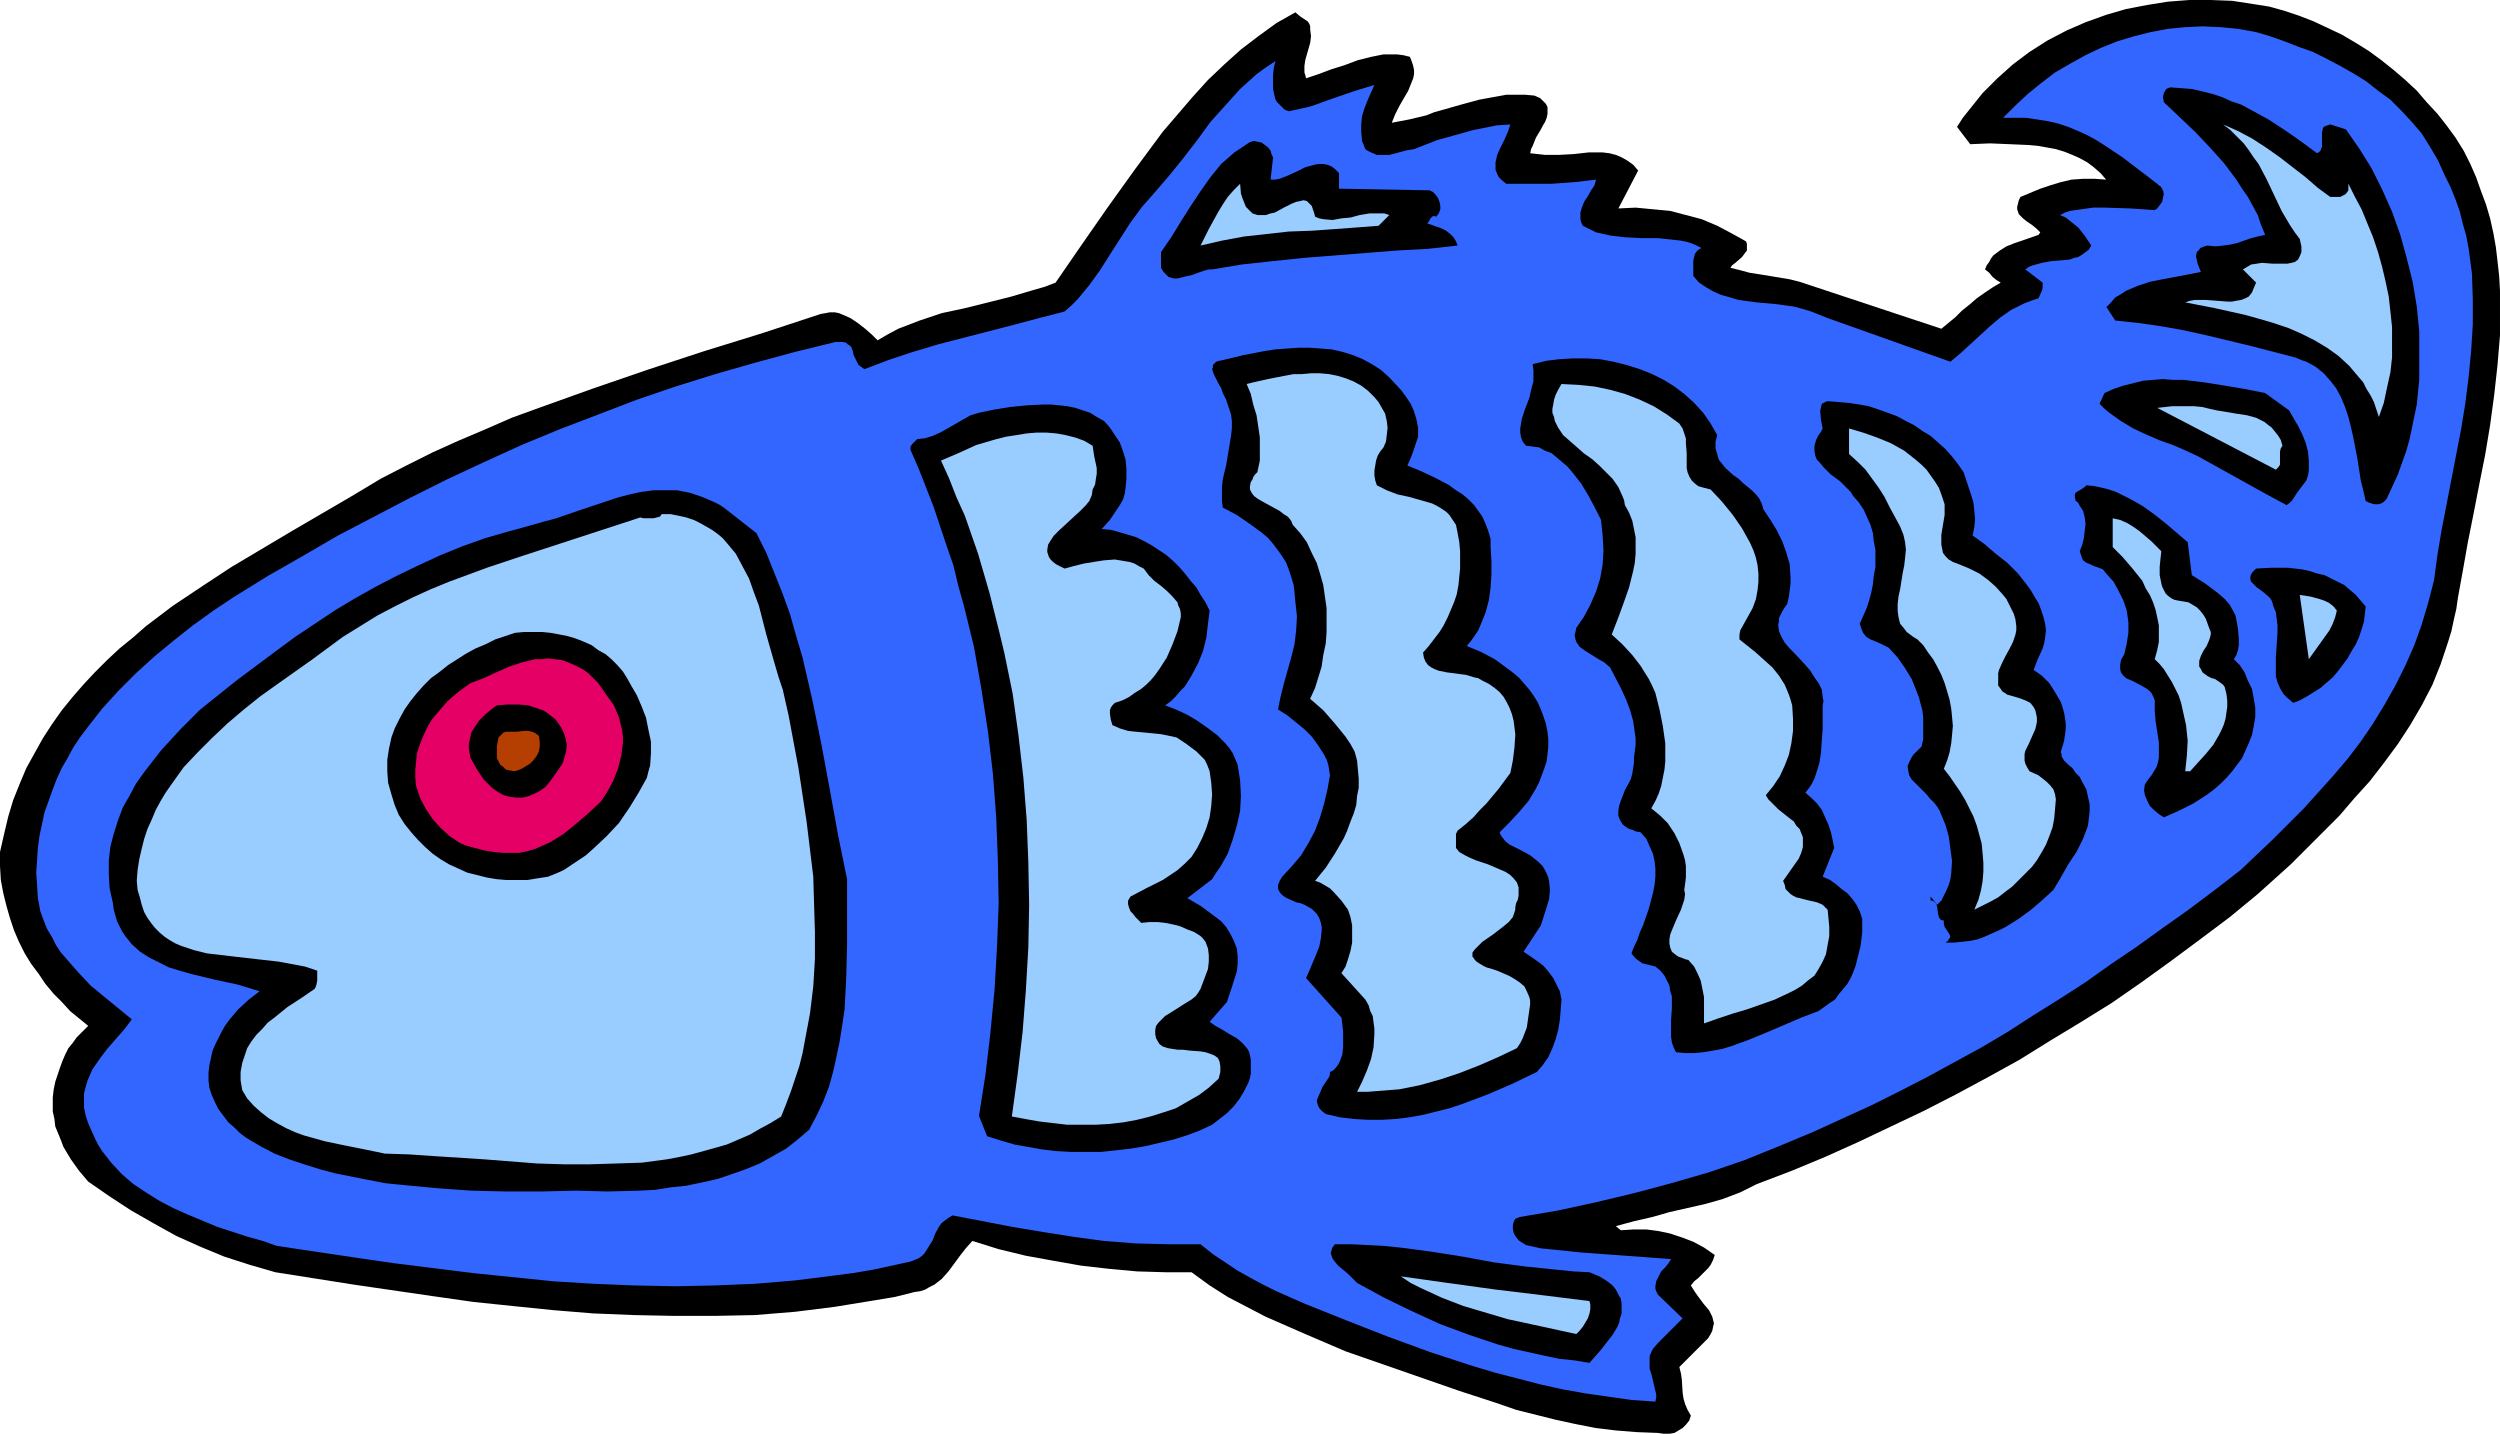 <?xml version="1.0" encoding="UTF-8" standalone="no"?>
<svg
   version="1.0"
   width="129.724mm"
   height="74.397mm"
   id="svg28"
   sodipodi:docname="Fish 063.wmf"
   xmlns:inkscape="http://www.inkscape.org/namespaces/inkscape"
   xmlns:sodipodi="http://sodipodi.sourceforge.net/DTD/sodipodi-0.dtd"
   xmlns="http://www.w3.org/2000/svg"
   xmlns:svg="http://www.w3.org/2000/svg">
  <sodipodi:namedview
     id="namedview28"
     pagecolor="#ffffff"
     bordercolor="#000000"
     borderopacity="0.25"
     inkscape:showpageshadow="2"
     inkscape:pageopacity="0.0"
     inkscape:pagecheckerboard="0"
     inkscape:deskcolor="#d1d1d1"
     inkscape:document-units="mm" />
  <defs
     id="defs1">
    <pattern
       id="WMFhbasepattern"
       patternUnits="userSpaceOnUse"
       width="6"
       height="6"
       x="0"
       y="0" />
  </defs>
  <path
     style="fill:#000000;fill-opacity:1;fill-rule:evenodd;stroke:none"
     d="m 481.567,26.987 1.616,2.586 1.293,2.586 1.131,2.586 0.97,2.747 0.97,2.586 0.808,2.747 0.646,2.909 0.485,2.747 0.323,2.747 0.323,2.909 0.162,2.909 v 2.909 5.818 l -0.485,5.818 -0.646,5.818 -0.808,5.979 -0.97,5.818 -1.131,5.656 -1.131,5.818 -1.131,5.656 -0.97,5.494 -0.97,5.333 -0.323,2.262 -0.485,2.101 -0.485,2.262 -0.646,2.101 -1.454,4.363 -1.616,4.04 -2.101,4.04 -2.262,3.878 -2.424,3.717 -2.747,3.717 -2.747,3.555 -3.07,3.394 -2.909,3.394 -3.232,3.232 -3.232,3.232 -3.07,3.07 -3.232,2.909 -3.232,2.909 -5.494,4.525 -5.818,4.363 -5.656,4.202 -5.818,4.202 -5.818,4.04 -5.979,3.717 -6.141,3.717 -5.979,3.717 -6.141,3.394 -6.302,3.394 -6.302,3.232 -6.464,3.07 -6.464,3.07 -6.464,2.909 -6.626,2.747 -6.787,2.586 -3.232,1.616 -3.394,1.293 -3.394,0.97 -3.555,0.808 -3.555,0.808 -3.394,0.97 -3.555,0.808 -3.555,0.97 0.97,0.808 2.586,-0.162 h 2.424 l 2.424,0.323 2.262,0.485 2.424,0.808 2.101,0.808 2.101,1.131 2.101,1.454 -0.323,0.97 -0.485,0.97 -0.485,0.646 -0.646,0.646 -0.646,0.646 -0.646,0.646 -0.808,0.646 -0.646,0.808 0.808,1.293 0.808,1.131 0.97,1.293 0.97,1.131 0.646,1.293 0.162,0.646 0.162,0.646 -0.162,0.646 -0.162,0.808 -0.323,0.646 -0.485,0.808 -5.656,5.656 0.323,1.293 0.162,1.131 0.162,2.586 0.162,1.131 0.323,1.131 0.485,1.131 0.646,1.131 -0.323,0.97 -0.646,0.808 -0.646,0.646 -0.808,0.485 -0.808,0.485 -0.97,0.162 h -1.131 l -1.131,-0.162 -4.202,-0.162 -4.04,-0.323 -4.04,-0.485 -4.04,-0.808 -3.717,-0.808 -3.878,-0.97 -3.878,-0.97 -3.717,-1.293 -7.434,-2.424 -7.434,-2.586 -7.434,-2.586 -7.434,-2.586 -7.918,-3.394 -7.757,-3.394 -3.717,-1.939 -3.717,-1.939 -3.555,-2.262 -3.555,-2.586 h -5.171 l -5.494,-0.162 -5.333,-0.485 -5.656,-0.646 -5.494,-0.97 -5.333,-0.97 -5.333,-1.293 -5.171,-1.616 -1.293,1.454 -1.131,1.454 -2.262,3.07 -1.293,1.454 -1.454,1.131 -0.97,0.485 -0.808,0.485 -0.97,0.323 -1.131,0.162 -3.878,0.97 -3.878,0.646 -7.918,1.293 -7.757,0.97 -7.918,0.646 -7.918,0.162 h -7.918 l -7.918,-0.162 -7.918,-0.323 -7.918,-0.646 -7.918,-0.808 -7.757,-0.808 -7.918,-1.131 -15.514,-2.262 -15.352,-2.424 -5.01,-1.454 -5.01,-1.616 -4.686,-1.939 -4.686,-2.101 -4.363,-2.424 -4.525,-2.586 -4.202,-2.747 -4.202,-2.909 -1.778,-2.101 -1.616,-2.262 -1.454,-2.424 -0.485,-1.293 -1.131,-2.747 -0.162,-1.454 -0.323,-1.454 v -1.293 -1.454 l 0.162,-1.454 0.323,-1.616 0.485,-1.454 0.485,-1.454 0.485,-1.293 0.485,-1.131 0.646,-1.293 0.808,-0.97 0.808,-1.131 1.131,-1.131 1.131,-1.131 -1.778,-1.454 -1.778,-1.454 -1.616,-1.778 -1.616,-1.616 -1.616,-1.939 -1.293,-1.939 L 6.141,189.073 4.848,186.972 3.717,184.709 2.747,182.447 1.939,180.023 1.293,177.761 0.646,175.175 0.162,172.589 0,169.842 v -2.747 l 0.808,-3.555 0.808,-3.394 0.97,-3.232 1.293,-3.232 1.293,-3.07 1.616,-2.909 1.616,-2.909 1.778,-2.747 1.939,-2.747 2.101,-2.586 2.101,-2.424 2.262,-2.424 2.424,-2.424 2.424,-2.262 2.586,-2.101 2.586,-2.262 5.333,-4.04 5.818,-3.878 5.656,-3.717 5.979,-3.555 5.979,-3.555 5.818,-3.394 5.818,-3.394 5.656,-3.394 5.01,-2.586 5.171,-2.586 5.01,-2.262 5.333,-2.262 5.171,-2.262 5.333,-1.939 10.827,-3.878 10.827,-3.717 10.827,-3.555 10.989,-3.394 10.827,-3.555 0.97,-0.323 0.97,-0.162 0.808,-0.162 h 0.97 l 0.808,0.162 0.808,0.323 1.454,0.646 1.454,0.97 1.454,1.131 1.293,1.131 1.131,1.131 1.939,-1.131 2.101,-1.131 2.101,-0.808 2.101,-0.808 4.363,-1.454 4.525,-0.97 4.525,-1.131 4.525,-1.131 4.363,-1.293 2.262,-0.646 2.101,-0.808 5.01,-7.272 5.171,-7.434 5.333,-7.434 2.747,-3.717 2.747,-3.717 2.909,-3.394 2.909,-3.394 3.07,-3.394 3.232,-3.07 3.232,-2.909 3.394,-2.586 3.555,-2.586 3.717,-2.101 0.97,0.808 0.485,0.323 0.485,0.323 0.485,0.323 0.323,0.485 0.162,0.485 v 0.646 l 0.162,1.293 -0.162,1.293 -0.646,2.262 -0.323,1.131 -0.162,1.131 v 1.293 l 0.162,0.485 0.162,0.646 2.424,-0.808 2.586,-0.97 2.586,-0.808 2.586,-0.97 2.586,-0.646 2.424,-0.485 h 1.293 1.293 l 1.293,0.162 1.293,0.323 0.323,0.808 0.323,0.97 0.162,0.808 v 0.808 l -0.162,0.808 -0.323,0.808 -0.646,1.616 -1.778,3.07 -0.808,1.616 -0.646,1.616 3.394,-0.646 3.394,-0.808 1.616,-0.646 1.778,-0.485 3.394,-0.97 3.555,-0.97 3.555,-0.646 1.778,-0.323 h 1.778 1.939 l 1.778,0.162 1.131,0.485 0.646,0.646 0.485,0.485 0.323,0.646 v 0.646 0.646 l -0.162,0.808 -0.323,0.808 -0.485,0.808 -0.323,0.646 -0.97,1.616 -0.646,1.616 -0.323,0.646 -0.162,0.808 1.454,0.162 1.454,0.162 h 2.747 l 2.909,-0.162 2.909,-0.323 h 1.293 1.454 l 1.293,0.162 1.293,0.323 1.131,0.485 1.131,0.646 1.131,0.808 0.97,1.131 -3.878,7.434 3.394,-0.162 3.394,0.323 3.394,0.323 3.07,0.808 3.07,0.808 3.07,1.293 2.747,1.454 2.909,1.616 0.162,0.485 v 0.323 0.97 l -0.485,0.646 -0.485,0.646 -1.293,1.131 -0.646,0.485 -0.323,0.485 1.939,0.485 1.778,0.485 4.04,0.646 3.878,0.646 1.939,0.485 1.939,0.646 25.856,8.565 2.747,-2.262 1.293,-1.293 1.616,-1.293 1.293,-1.131 1.616,-1.131 1.454,-0.97 1.616,-0.97 -0.808,-0.485 -0.808,-0.646 -0.646,-0.808 -0.808,-0.646 0.323,-0.808 0.485,-0.646 0.323,-0.646 0.485,-0.646 1.293,-0.97 1.293,-0.808 1.616,-0.646 1.454,-0.485 3.232,-1.131 0.323,-0.485 -0.646,-0.646 -0.97,-0.808 -0.97,-0.646 -0.808,-0.646 -0.808,-0.808 -0.162,-0.485 -0.162,-0.485 v -0.485 l 0.162,-0.646 0.162,-0.646 0.323,-0.646 1.939,-0.808 1.939,-0.808 1.939,-0.646 2.101,-0.646 2.101,-0.485 2.262,-0.162 h 2.262 l 2.262,0.162 -1.131,-1.293 -1.293,-1.131 -1.293,-0.97 -1.454,-0.808 -1.454,-0.646 -1.616,-0.646 -1.616,-0.485 -1.778,-0.323 -1.778,-0.323 -1.778,-0.162 -3.717,-0.162 -3.878,-0.162 -3.878,0.162 -2.586,-3.394 1.131,-1.778 1.293,-1.616 2.586,-3.232 2.909,-2.909 3.07,-2.747 3.232,-2.424 3.555,-2.262 3.717,-1.939 3.717,-1.616 4.04,-1.454 3.878,-1.131 4.202,-0.808 4.04,-0.646 L 429.371,0 h 4.202 l 4.202,0.162 4.202,0.646 3.07,0.485 2.909,0.808 2.909,0.97 2.909,1.131 2.747,1.293 2.747,1.293 2.747,1.616 2.586,1.616 2.424,1.778 2.424,1.939 2.262,1.939 2.262,2.101 1.939,2.262 2.101,2.262 1.778,2.262 z"
     id="path1" />
  <path
     style="fill:#3266ff;fill-opacity:1;fill-rule:evenodd;stroke:none"
     d="m 479.467,34.421 1.131,2.262 0.97,2.424 0.808,2.262 0.646,2.586 0.646,2.262 0.485,2.586 0.323,2.424 0.323,2.424 0.162,5.01 v 5.01 l -0.323,5.171 -0.485,5.01 -0.646,5.171 -0.808,5.01 -1.939,10.019 -0.97,5.01 -0.97,5.01 -0.808,4.848 -0.646,4.848 -1.131,4.363 -1.293,4.363 -1.454,4.04 -1.778,4.04 -1.939,3.878 -2.101,3.717 -2.262,3.717 -2.424,3.555 -2.586,3.394 -2.747,3.232 -2.909,3.232 -2.909,3.232 -3.07,3.07 -3.07,3.07 -6.302,5.979 -5.01,3.878 -5.171,3.878 -5.01,3.555 -5.171,3.717 -5.01,3.394 -5.01,3.555 -5.01,3.232 -5.171,3.232 -5.01,3.232 -5.171,3.07 -5.333,2.909 -5.333,2.909 -5.333,2.747 -5.494,2.747 -5.656,2.586 -5.656,2.586 -6.949,2.909 -6.787,2.747 -7.11,2.424 -7.272,2.101 -7.272,1.939 -7.434,1.778 -7.434,1.616 -7.595,1.293 -0.323,0.162 -0.485,0.162 -0.323,0.646 -0.162,0.646 v 0.646 l 0.162,0.808 0.323,0.646 0.485,0.646 0.323,0.323 1.293,0.808 1.454,0.323 1.454,0.323 1.616,0.162 3.232,0.323 1.454,0.162 1.616,0.162 17.614,1.293 -0.485,0.808 -0.646,0.808 -0.808,0.808 -0.485,0.97 -0.485,0.97 -0.162,0.97 v 0.485 l 0.162,0.485 0.323,0.646 0.485,0.485 4.363,4.202 -1.293,1.293 -2.424,2.424 -1.131,1.131 -0.97,1.131 -0.323,0.646 -0.323,0.808 v 0.808 0.808 0.808 l 0.323,0.97 0.323,1.293 0.323,1.454 0.323,1.293 v 0.646 l -0.162,0.808 -4.686,-0.323 -4.525,-0.646 -4.525,-0.646 -4.525,-0.808 -4.363,-0.97 -4.363,-1.131 -4.363,-1.131 -4.363,-1.293 -8.403,-2.747 -8.403,-3.07 -8.242,-3.232 -8.08,-3.232 -5.494,-2.424 -2.586,-1.293 -2.424,-1.293 -2.586,-1.454 -2.424,-1.616 -2.424,-1.616 -2.424,-1.939 h -3.232 -3.07 l -6.464,-0.162 -6.141,-0.485 -5.979,-0.808 -6.141,-0.97 -5.818,-0.97 -11.797,-2.262 -0.808,0.485 -0.646,0.485 -0.646,0.485 -0.485,0.646 -0.808,1.454 -0.485,1.293 -0.808,1.293 -0.808,1.293 -0.485,0.485 -0.646,0.485 -0.808,0.323 -0.808,0.323 -3.717,0.808 -3.717,0.808 -3.878,0.646 -3.717,0.485 -7.757,0.97 -7.757,0.646 -7.918,0.323 -7.757,0.162 -7.918,-0.162 -7.918,-0.323 -7.918,-0.485 -7.918,-0.808 -7.918,-0.808 -7.757,-0.97 -7.757,-0.97 -7.757,-1.131 -7.595,-1.131 -7.595,-1.131 -2.747,-0.97 -2.909,-0.808 -5.979,-1.939 -5.818,-2.424 -2.909,-1.293 -2.747,-1.454 -2.586,-1.616 -2.424,-1.616 -2.262,-1.939 -2.101,-2.262 -1.778,-2.262 -0.808,-1.293 -0.646,-1.293 -0.646,-1.454 -0.646,-1.454 -0.485,-1.454 -0.323,-1.616 v -1.454 -1.293 l 0.323,-1.293 0.323,-1.131 0.485,-1.131 0.485,-1.131 1.454,-2.101 1.454,-1.939 3.394,-3.878 1.454,-1.939 -5.333,-4.363 -2.747,-2.262 -2.424,-2.586 -2.262,-2.586 -1.131,-1.293 -0.97,-1.454 -0.808,-1.616 -0.97,-1.616 -0.646,-1.616 -0.646,-1.778 -0.485,-2.586 -0.162,-2.586 -0.162,-2.424 0.162,-2.424 0.162,-2.424 0.323,-2.424 0.485,-2.262 0.485,-2.262 0.808,-2.262 0.808,-2.262 0.808,-2.101 0.97,-2.101 1.131,-1.939 1.131,-2.101 1.293,-1.939 1.454,-1.939 2.909,-3.717 3.232,-3.555 3.394,-3.394 3.555,-3.232 3.717,-3.07 3.878,-3.07 4.04,-2.909 3.878,-2.586 6.787,-4.202 6.787,-3.878 6.949,-4.04 7.11,-3.717 7.11,-3.717 7.11,-3.555 7.272,-3.394 7.434,-3.394 7.434,-3.07 7.595,-2.909 7.595,-2.909 7.595,-2.586 7.757,-2.424 7.918,-2.262 7.757,-2.101 7.918,-1.939 h 0.808 0.646 l 0.646,0.162 0.323,0.323 0.323,0.162 0.323,0.323 0.323,0.808 0.162,0.808 0.485,0.97 0.485,0.97 0.485,0.323 0.646,0.485 4.686,-1.778 4.848,-1.616 4.848,-1.454 5.01,-1.293 10.019,-2.586 4.848,-1.293 5.01,-1.293 1.293,-1.131 1.293,-1.293 2.262,-2.747 2.101,-2.909 1.939,-3.07 4.04,-6.302 2.262,-3.07 2.424,-2.747 2.909,-3.394 2.747,-3.394 2.747,-3.555 2.586,-3.555 2.909,-3.232 2.909,-3.232 1.616,-1.454 1.616,-1.454 1.778,-1.293 1.939,-1.293 -0.323,1.293 -0.162,1.454 v 1.454 1.293 l 0.323,1.454 0.162,0.646 0.323,0.485 0.485,0.485 0.485,0.485 0.485,0.485 0.808,0.323 2.262,-0.485 2.101,-0.485 4.04,-1.454 4.202,-1.454 2.101,-0.646 2.101,-0.646 -1.293,2.909 -0.646,1.616 -0.485,1.616 -0.162,1.616 v 1.454 l 0.162,1.778 0.646,1.616 0.485,0.323 0.646,0.323 1.131,0.485 h 1.131 1.293 l 2.424,-0.646 1.293,-0.323 1.131,-0.162 4.525,-1.778 4.686,-1.293 2.262,-0.646 2.424,-0.485 2.424,-0.485 2.586,-0.162 -0.485,1.454 -0.646,1.454 -0.808,1.616 -0.646,1.454 -0.323,1.454 v 0.808 0.646 l 0.323,0.808 0.323,0.646 0.646,0.646 0.808,0.646 h 4.525 4.363 l 4.525,-0.323 4.202,-0.485 -0.323,1.131 -0.646,0.97 -0.646,1.131 -0.646,0.97 -0.485,1.131 -0.323,1.131 v 0.646 0.646 l 0.162,0.646 0.323,0.646 1.293,0.646 1.293,0.646 1.454,0.323 1.454,0.323 2.909,0.323 3.232,0.162 h 3.07 l 3.07,0.323 1.454,0.162 1.454,0.323 1.293,0.485 1.293,0.646 -0.323,0.162 -0.485,0.323 -0.485,0.646 -0.162,0.646 -0.162,0.646 v 0.808 0.808 1.454 l 1.131,1.293 1.454,0.97 1.454,0.808 1.454,0.646 1.778,0.485 1.616,0.485 3.555,0.485 3.717,0.323 3.555,0.485 1.778,0.485 1.616,0.485 1.616,0.646 1.616,0.646 24.078,8.565 1.939,-1.616 1.939,-1.778 1.939,-1.778 1.939,-1.778 2.101,-1.778 2.101,-1.454 1.293,-0.646 1.293,-0.646 1.293,-0.485 1.454,-0.485 0.646,-1.454 0.162,-0.646 v -0.97 l -3.394,-2.586 0.646,-0.485 0.808,-0.323 1.778,-0.485 1.778,-0.323 1.939,-0.162 1.778,-0.162 0.808,-0.323 0.808,-0.162 0.808,-0.485 0.646,-0.485 0.646,-0.485 0.485,-0.808 -0.646,-0.97 -0.646,-0.97 -0.646,-0.808 -0.646,-0.808 -0.808,-0.646 -0.808,-0.646 -0.808,-0.646 -1.131,-0.485 0.97,-0.485 0.97,-0.323 2.262,-0.323 2.262,-0.323 h 2.424 l 5.01,0.162 2.424,0.162 2.262,0.162 0.485,-0.323 0.485,-0.646 0.485,-0.646 0.162,-0.808 0.162,-0.808 -0.162,-0.646 -0.485,-0.808 -0.323,-0.162 -0.323,-0.323 -3.394,-2.586 -3.394,-2.586 -3.394,-2.262 -1.778,-1.131 -1.778,-0.97 -1.778,-0.808 -1.939,-0.808 -1.939,-0.646 -2.101,-0.485 -2.101,-0.323 -2.101,-0.323 h -2.101 -2.424 l 2.424,-2.424 2.424,-2.262 2.586,-2.101 2.747,-2.101 3.07,-1.778 2.909,-1.616 3.07,-1.454 3.232,-1.293 3.232,-0.97 3.232,-0.808 3.394,-0.646 3.394,-0.323 3.394,-0.162 3.555,0.162 3.394,0.323 3.555,0.646 2.747,0.808 2.747,0.97 2.909,1.131 2.747,0.97 2.586,1.293 2.747,1.454 2.586,1.454 2.586,1.616 2.262,1.778 2.424,1.778 2.101,2.101 2.101,2.262 1.939,2.262 1.616,2.586 1.616,2.747 z"
     id="path2" />
  <path
     style="fill:#000000;fill-opacity:1;fill-rule:evenodd;stroke:none"
     d="m 454.419,30.058 0.485,-0.323 0.162,-0.162 0.323,-0.808 v -2.747 l 0.162,-0.808 0.162,-0.323 0.323,-0.162 0.485,-0.162 0.485,-0.162 v 0 l 3.07,0.97 2.586,3.717 2.424,3.878 2.101,4.202 1.939,4.363 1.616,4.525 1.293,4.686 1.131,4.525 0.808,4.848 0.485,4.848 v 4.848 4.686 l -0.485,4.848 -0.97,4.686 -0.485,2.262 -0.646,2.262 -0.808,2.262 -0.808,2.262 -0.97,2.101 -0.97,2.101 -0.323,0.646 -0.485,0.485 -0.485,0.323 -0.646,0.162 h -0.646 l -0.646,-0.162 -0.485,-0.162 -0.646,-0.323 -0.485,-2.101 -0.485,-1.939 -0.646,-4.202 -0.808,-4.202 -0.485,-2.101 -0.485,-1.939 -0.646,-1.939 -0.808,-1.939 -0.97,-1.778 -1.131,-1.454 -1.293,-1.454 -1.616,-1.293 -1.778,-0.97 -0.97,-0.323 -1.131,-0.485 -8.726,-2.262 -8.726,-2.101 -4.363,-0.97 -4.525,-0.808 -4.525,-0.646 -4.525,-0.485 -1.778,-2.747 V 60.277 l 0.97,-0.97 0.808,-0.97 1.131,-0.646 0.97,-0.646 1.131,-0.485 1.131,-0.485 2.424,-0.808 2.424,-0.485 2.586,-0.485 2.586,-0.485 2.424,-0.485 -0.646,-1.616 -0.162,-0.808 -0.162,-0.646 0.162,-0.808 0.485,-0.485 0.162,-0.323 0.485,-0.162 0.323,-0.162 0.646,-0.162 1.616,0.162 1.454,-0.162 1.293,-0.162 1.454,-0.323 2.747,-0.97 1.293,-0.323 1.454,-0.323 -0.808,-1.939 -0.646,-1.939 -0.97,-1.778 -0.97,-1.778 -1.131,-1.616 -1.131,-1.778 -2.424,-3.232 -2.747,-3.07 -2.909,-3.07 -3.07,-2.909 -3.07,-2.909 -0.162,-0.97 0.162,-0.808 0.485,-0.808 0.323,-0.162 0.485,-0.162 2.101,0.162 2.101,0.162 2.101,0.485 1.939,0.485 1.939,0.646 1.778,0.808 1.939,0.646 1.778,0.97 3.555,1.939 3.232,2.101 3.232,2.262 z"
     id="path3" />
  <path
     style="fill:#99ccff;fill-opacity:1;fill-rule:evenodd;stroke:none"
     d="m 457.004,38.623 h 1.131 0.808 l 0.97,-0.485 0.323,-0.323 0.323,-0.485 v -1.293 l 1.293,2.586 1.293,2.424 1.131,2.747 1.131,2.747 0.97,2.909 0.808,2.909 0.646,2.747 0.646,3.07 0.323,2.909 0.323,3.07 v 2.909 3.07 l -0.323,2.909 -0.646,2.909 -0.646,3.07 -0.97,2.747 -0.485,-1.454 -0.485,-1.454 -0.646,-1.293 -0.808,-1.293 -0.646,-1.293 -0.97,-1.131 -1.778,-2.101 -2.101,-1.939 -2.262,-1.616 -2.424,-1.454 -2.586,-1.293 -2.586,-1.131 -2.909,-0.97 -2.747,-0.808 -2.909,-0.808 -5.818,-1.293 -5.818,-1.131 0.97,-0.323 0.97,-0.162 h 2.101 l 2.101,0.162 2.101,0.162 h 0.97 l 0.808,-0.162 0.97,-0.162 0.808,-0.323 0.646,-0.323 0.646,-0.808 0.323,-0.808 0.485,-1.131 -2.586,-2.586 0.808,-0.485 0.808,-0.485 1.131,-0.162 0.97,-0.162 2.101,0.162 h 2.101 0.808 l 0.808,-0.162 0.646,-0.162 0.646,-0.485 0.323,-0.646 0.323,-0.808 V 48.319 l -0.323,-1.454 -0.97,-1.293 -0.97,-1.454 -1.616,-2.747 -1.454,-3.07 -1.454,-3.07 -1.616,-3.07 -0.97,-1.293 -0.97,-1.454 -0.97,-1.293 -1.293,-1.293 -1.293,-1.293 -1.454,-1.131 2.909,1.293 2.747,1.454 2.747,1.778 2.747,1.939 5.01,3.878 2.424,2.101 z"
     id="path4" />
  <path
     style="fill:#000000;fill-opacity:1;fill-rule:evenodd;stroke:none"
     d="m 249.672,30.866 -0.485,4.363 h 0.808 l 0.97,-0.162 1.616,-0.646 1.778,-0.808 1.616,-0.808 1.778,-0.485 0.808,-0.162 h 0.97 l 0.808,0.162 0.808,0.323 0.646,0.485 0.808,0.808 v 3.07 l 17.776,0.323 0.646,0.323 0.485,0.485 0.485,0.646 0.323,0.808 0.162,0.808 v 0.646 l -0.323,0.808 -0.485,0.646 -0.485,-0.162 -0.323,0.162 -0.162,0.162 -0.162,0.162 -0.323,0.646 -0.323,0.323 1.778,0.646 0.97,0.323 0.97,0.485 0.808,0.646 0.646,0.646 0.485,0.808 0.323,0.808 -5.818,0.646 -5.979,0.323 -6.141,0.485 -6.141,0.485 -6.141,0.485 -6.141,0.646 -5.979,0.646 -5.818,0.97 h -0.646 l -0.646,0.162 -1.454,0.485 -1.293,0.485 -0.808,0.162 -0.646,0.162 -1.293,0.323 h -0.646 l -0.646,-0.162 -0.485,-0.162 -0.485,-0.485 -0.485,-0.485 -0.485,-0.808 v -3.07 l 2.101,-3.07 1.778,-2.909 1.939,-3.07 1.939,-2.909 1.939,-2.747 2.101,-2.586 1.293,-1.131 1.293,-1.131 1.454,-0.97 1.454,-0.97 0.808,-0.323 0.808,0.162 0.808,0.162 0.646,0.485 0.646,0.485 0.485,0.646 0.162,0.646 z"
     id="path5" />
  <path
     style="fill:#99ccff;fill-opacity:1;fill-rule:evenodd;stroke:none"
     d="m 246.601,42.178 h 0.808 0.808 l 0.97,-0.323 0.808,-0.162 1.778,-0.97 1.616,-0.808 0.808,-0.323 0.808,-0.162 0.646,-0.162 0.646,0.162 0.485,0.485 0.485,0.485 0.323,0.97 0.162,0.485 0.162,0.646 0.808,0.323 0.808,0.162 1.778,0.162 1.778,-0.323 1.778,-0.162 1.778,-0.485 1.939,-0.323 h 1.939 0.97 l 0.97,0.323 -2.101,2.101 -4.202,0.323 -4.363,0.323 -4.525,0.323 -4.525,0.162 -4.363,0.485 -4.363,0.485 -4.363,0.808 -2.101,0.485 -2.101,0.485 1.616,-3.232 1.778,-3.232 0.97,-1.616 0.97,-1.454 1.131,-1.293 1.293,-1.293 0.162,1.939 0.323,0.97 0.323,0.808 0.323,0.808 0.646,0.646 0.646,0.646 z"
     id="path6" />
  <path
     style="fill:#000000;fill-opacity:1;fill-rule:evenodd;stroke:none"
     d="m 272.457,74.013 2.262,2.424 0.97,1.293 0.97,1.454 0.646,1.454 0.485,1.616 0.323,1.616 v 1.778 l -0.97,2.909 -0.485,1.293 -0.646,1.454 2.747,1.131 2.747,1.293 2.747,1.454 1.293,0.97 1.293,0.808 1.131,0.97 1.131,1.131 0.808,1.131 0.808,1.131 0.646,1.454 0.485,1.293 0.485,1.616 v 1.616 l 0.162,2.586 v 2.747 l -0.162,2.586 -0.323,2.424 -0.646,2.424 -0.97,2.424 -0.485,1.131 -0.646,0.97 -0.808,1.131 -0.808,0.97 2.747,1.131 2.747,1.454 2.424,1.778 1.293,0.97 1.131,0.97 0.97,1.131 0.97,1.131 0.808,1.131 0.808,1.293 0.646,1.454 0.485,1.293 0.485,1.454 0.323,1.616 0.162,1.454 v 1.454 l -0.162,1.616 -0.162,1.293 -0.485,1.454 -0.485,1.293 -0.485,1.293 -0.646,1.293 -1.454,2.424 -1.778,2.101 -1.939,2.101 -1.939,1.939 0.162,0.485 0.323,0.485 0.646,0.808 0.808,0.646 0.97,0.485 0.97,0.485 2.101,1.131 0.808,0.646 0.808,0.646 0.808,0.808 0.485,0.808 0.323,0.646 0.323,0.808 0.162,0.808 0.162,1.616 -0.162,1.778 -0.485,1.616 -1.131,3.555 -3.394,5.171 2.586,1.778 1.293,0.97 0.97,1.131 0.97,1.293 0.646,1.293 0.646,1.293 0.323,1.616 -0.162,2.101 -0.162,1.939 -0.323,1.939 -0.485,1.778 -0.646,1.778 -0.808,1.778 -1.131,1.616 -1.131,1.293 -4.686,2.262 -4.848,2.101 -5.171,1.939 -2.424,0.808 -2.586,0.646 -2.586,0.646 -2.747,0.485 -2.586,0.323 -2.747,0.162 h -2.747 l -2.747,-0.162 -2.747,-0.323 -2.747,-0.646 -0.646,-0.485 -0.485,-0.485 -0.323,-0.485 -0.162,-0.485 -0.162,-0.646 0.162,-0.485 0.485,-1.131 0.485,-1.131 0.646,-0.97 0.646,-0.97 0.162,-0.485 v -0.485 l 0.646,-0.323 0.485,-0.485 0.485,-0.646 0.323,-0.646 0.485,-1.293 0.162,-1.454 v -1.454 -1.616 l -0.162,-1.454 -0.162,-1.293 -6.949,-7.757 0.646,-1.454 1.293,-3.07 0.646,-1.616 0.323,-1.616 0.162,-1.616 v -0.646 l -0.162,-0.808 -0.323,-0.97 -0.485,-0.808 -0.485,-0.485 -0.485,-0.485 -1.454,-0.808 -0.808,-0.323 -0.808,-0.162 -1.454,-0.646 -0.646,-0.323 -0.485,-0.323 -0.485,-0.485 -0.323,-0.485 -0.162,-0.485 v -0.646 l 0.323,-0.808 0.485,-0.808 1.939,-2.101 1.778,-2.101 1.454,-2.424 1.293,-2.424 0.97,-2.586 0.808,-2.747 0.646,-2.747 0.485,-2.747 -0.162,-1.131 -0.162,-0.97 -0.323,-0.97 -0.485,-0.97 -1.131,-1.778 -1.293,-1.778 -1.454,-1.454 -1.778,-1.454 -1.616,-1.293 -1.778,-1.131 0.485,-2.424 0.646,-2.586 1.454,-5.171 0.646,-2.586 0.323,-2.747 0.162,-2.747 -0.162,-1.454 -0.162,-1.454 -0.162,-1.778 -0.162,-1.454 -0.485,-1.616 -0.485,-1.454 -0.485,-1.293 -0.808,-1.293 -0.808,-1.131 -0.97,-1.293 -0.97,-1.131 -1.131,-0.97 -2.424,-1.778 -2.586,-1.778 -2.747,-1.454 -0.162,-1.293 v -1.454 -1.293 l 0.162,-1.454 0.323,-1.454 0.323,-1.293 0.485,-2.909 0.485,-2.909 0.162,-1.454 v -1.454 l -0.162,-1.293 -0.485,-1.454 -0.485,-1.454 -0.646,-1.293 -0.323,-0.97 -0.485,-0.808 -0.97,-1.939 -0.323,-0.97 0.162,-0.323 v -0.485 l 0.323,-0.323 0.323,-0.323 0.485,-0.162 0.808,-0.162 4.04,-0.97 4.202,-0.808 2.101,-0.323 2.262,-0.162 2.262,-0.162 h 2.101 l 2.262,0.162 2.101,0.162 2.101,0.485 2.101,0.646 1.939,0.808 1.778,0.97 1.778,1.131 z"
     id="path7" />
  <path
     style="fill:#000000;fill-opacity:1;fill-rule:evenodd;stroke:none"
     d="m 336.774,85.325 -0.323,1.293 v 1.293 l 0.323,1.131 0.323,1.131 0.646,0.808 0.646,0.808 1.616,1.454 0.97,0.646 0.808,0.808 1.778,1.454 0.808,0.808 0.646,0.808 0.485,0.97 0.323,1.131 1.293,1.939 1.293,2.101 1.131,2.262 0.808,2.262 0.646,2.262 0.162,2.586 v 1.131 l -0.162,1.293 -0.162,1.293 -0.323,1.454 -0.485,0.646 -0.485,0.808 -0.323,0.646 -0.323,0.646 v 0.646 l -0.162,0.646 0.162,1.293 0.485,1.131 0.646,1.131 0.97,1.131 0.97,0.97 2.101,2.262 0.97,1.131 0.808,1.293 0.808,1.131 0.646,1.293 0.162,1.454 0.162,0.808 -0.162,0.808 v 4.525 l -0.162,2.262 -0.162,2.424 -0.323,2.101 -0.646,2.101 -0.323,0.97 -0.485,0.97 -0.646,0.97 -0.646,0.808 1.293,1.131 0.97,0.97 0.97,1.293 0.646,1.454 0.646,1.454 0.485,1.454 0.323,1.454 0.323,1.616 -2.262,5.656 1.454,0.646 1.131,0.808 1.131,0.97 1.131,0.808 0.97,1.131 0.808,1.131 0.646,1.293 0.485,1.454 v 2.747 l -0.323,2.586 -0.646,2.586 -0.323,1.293 -0.485,1.293 -0.485,1.131 -0.646,1.131 -0.808,0.97 -0.808,0.97 -0.808,1.131 -0.97,0.646 -1.131,0.808 -1.131,0.808 -3.394,1.293 -3.394,1.454 -3.394,1.454 -3.555,1.454 -3.555,1.293 -1.616,0.485 -1.778,0.323 -1.939,0.323 -1.778,0.162 h -1.778 l -1.778,-0.162 -0.485,-0.97 -0.323,-0.97 -0.162,-1.131 v -0.97 -2.262 l 0.162,-2.262 v -2.424 l -0.323,-0.97 -0.162,-1.131 -0.485,-0.97 -0.485,-0.97 -0.808,-0.97 -0.97,-0.808 -1.293,-0.323 -1.293,-0.323 -1.131,-0.808 -0.485,-0.485 -0.485,-0.646 0.485,-1.293 0.646,-1.293 0.485,-1.454 0.646,-1.454 1.131,-3.232 0.808,-3.07 0.323,-1.616 0.162,-1.616 v -1.616 l -0.162,-1.454 -0.323,-1.454 -0.646,-1.454 -0.646,-1.454 -1.131,-1.293 -0.97,-0.162 -0.646,-0.323 -0.646,-0.162 -0.485,-0.323 -0.485,-0.323 -0.323,-0.323 -0.485,-0.808 -0.323,-0.808 v -0.97 l 0.162,-0.97 0.323,-0.97 0.808,-2.101 1.131,-2.101 0.323,-1.131 0.162,-1.131 0.162,-0.97 v -0.97 l 0.162,-1.293 0.162,-1.293 v -1.293 l -0.162,-1.131 -0.323,-2.262 -0.646,-2.262 -0.808,-2.101 -0.97,-2.101 -2.101,-4.04 -1.131,-0.97 -1.131,-0.646 -1.293,-0.808 -1.293,-0.808 -1.131,-0.808 -0.323,-0.485 -0.323,-0.485 -0.162,-0.485 -0.162,-0.808 0.162,-0.646 0.162,-0.808 1.454,-2.101 1.293,-2.424 1.131,-2.586 0.808,-2.586 0.485,-2.747 0.162,-2.747 -0.162,-2.909 -0.323,-3.07 -1.131,-2.262 -1.293,-2.424 -1.454,-2.424 -1.778,-2.262 -0.97,-1.131 -2.101,-1.778 -0.97,-0.808 -1.293,-0.485 -1.131,-0.646 -1.293,-0.162 -1.293,-0.162 -0.646,-0.808 -0.323,-0.808 -0.162,-0.97 v -0.808 l 0.162,-0.97 0.162,-0.97 0.646,-1.939 0.808,-2.101 0.485,-2.101 0.323,-1.131 v -1.131 -1.131 l -0.162,-1.131 2.586,-0.646 2.586,-0.323 2.747,-0.162 h 2.747 l 2.586,0.162 2.586,0.485 2.586,0.646 2.586,0.808 2.424,0.97 2.262,1.131 2.101,1.293 2.101,1.616 1.778,1.616 1.778,1.939 1.454,2.101 z"
     id="path8" />
  <path
     style="fill:#99ccff;fill-opacity:1;fill-rule:evenodd;stroke:none"
     d="m 269.548,77.891 0.808,0.97 0.646,1.131 0.646,1.131 0.323,1.454 0.162,1.293 -0.162,1.454 -0.162,1.293 -0.485,1.131 -0.646,0.808 -0.485,0.808 -0.323,0.97 -0.162,0.97 -0.162,0.97 v 0.97 l 0.162,0.97 0.323,0.97 0.97,0.485 0.97,0.485 2.101,0.808 2.262,0.485 2.262,0.646 2.262,0.646 0.97,0.485 0.808,0.485 0.97,0.646 0.646,0.646 0.646,0.97 0.646,0.97 0.323,1.616 0.323,1.778 0.162,1.778 v 1.616 1.778 l -0.162,1.616 -0.162,1.616 -0.323,1.778 -0.485,1.454 -1.293,3.07 -0.808,1.616 -0.808,1.293 -2.101,2.747 -1.131,1.293 0.162,0.97 0.323,0.808 0.485,0.646 0.646,0.485 0.646,0.323 0.808,0.323 1.616,0.323 3.717,0.485 1.616,0.485 0.808,0.162 0.808,0.485 1.293,0.646 1.131,0.808 0.97,0.808 0.808,0.97 0.646,1.131 0.485,0.97 0.485,1.293 0.323,1.293 0.162,1.293 0.162,1.293 -0.162,2.586 -0.323,2.586 -0.485,2.424 -2.262,3.07 -2.424,2.909 -1.293,1.293 -1.293,1.454 -1.454,1.293 -1.616,1.293 -0.162,0.323 -0.162,0.323 v 0.97 1.778 l 0.646,0.808 1.131,0.646 0.97,0.485 1.131,0.485 2.424,0.808 2.262,0.97 1.131,0.485 0.97,0.646 0.646,0.646 0.646,0.808 0.323,0.97 v 1.131 0.485 l -0.162,0.808 -0.323,0.646 -0.162,0.808 v 0.485 l -0.162,0.485 -0.323,0.97 -0.808,0.97 -0.97,0.808 -2.101,1.616 -2.101,1.454 -0.808,0.808 -0.646,0.646 -0.485,0.646 v 0.323 0.485 l 0.162,0.162 0.323,0.485 0.323,0.323 0.485,0.323 0.808,0.485 0.646,0.323 1.131,0.323 0.97,0.323 2.262,0.97 1.131,0.646 0.97,0.646 0.97,0.808 0.485,0.97 0.485,1.131 0.162,0.646 v 0.808 l -0.323,2.262 -0.323,2.262 -0.808,2.101 -0.485,0.97 -0.646,0.97 -3.717,1.778 -3.717,1.616 -3.717,1.454 -3.878,1.293 -4.04,1.131 -4.04,0.808 -2.101,0.162 -2.101,0.162 -1.939,0.162 h -2.101 l 0.97,-1.939 0.97,-2.262 0.808,-2.262 0.485,-2.262 0.162,-2.586 v -1.131 l -0.162,-1.131 -0.162,-1.293 -0.485,-0.97 -0.323,-1.131 -0.646,-1.131 -4.686,-5.171 0.808,-1.293 0.485,-1.454 0.485,-1.616 0.323,-1.616 v -1.778 -1.616 l -0.323,-1.616 -0.485,-1.454 -1.293,-1.778 -1.454,-1.616 -0.808,-0.808 -1.939,-1.131 -0.97,-0.323 2.101,-2.586 1.778,-2.747 1.778,-3.07 0.646,-1.454 0.646,-1.778 0.646,-1.616 0.485,-1.616 0.162,-1.778 0.323,-1.616 v -1.778 l -0.162,-1.778 -0.162,-1.778 -0.485,-1.778 -0.808,-1.454 -0.97,-1.454 -2.101,-2.586 -2.262,-2.586 -2.586,-2.262 0.97,-2.101 0.646,-2.101 0.646,-2.101 0.323,-2.262 0.485,-2.262 0.162,-2.262 v -2.424 -2.262 l -0.323,-2.262 -0.323,-2.262 -0.646,-2.262 -0.646,-2.101 -0.97,-1.939 -0.97,-2.101 -1.293,-1.778 -1.454,-1.616 -0.323,-0.808 -0.646,-0.808 -0.808,-0.485 -0.808,-0.646 -3.555,-1.939 -0.808,-0.485 -0.646,-0.485 -0.485,-0.646 -0.323,-0.646 v -0.646 l 0.162,-0.808 0.323,-0.485 0.162,-0.485 0.323,-0.485 0.485,-0.485 0.485,-2.262 v -2.262 -2.262 l -0.323,-2.262 -0.323,-2.101 -0.646,-2.101 -0.485,-2.101 -0.808,-1.939 1.293,-0.323 1.454,-0.323 1.454,-0.323 1.616,-0.323 3.394,-0.646 h 1.616 l 1.778,-0.162 h 1.778 l 1.778,0.162 1.616,0.323 1.616,0.485 1.616,0.646 1.454,0.808 1.293,0.97 z"
     id="path9" />
  <path
     style="fill:#000000;fill-opacity:1;fill-rule:evenodd;stroke:none"
     d="m 448.924,80.477 1.778,3.07 0.808,1.616 0.646,1.616 0.485,1.778 0.162,1.778 v 0.97 0.97 l -0.162,0.97 -0.323,0.97 -0.97,1.293 -0.97,1.293 -0.808,1.293 -0.485,0.485 -0.646,0.485 -4.202,-2.262 -4.363,-2.424 -8.726,-4.848 -2.424,-1.131 -2.586,-1.131 -2.747,-0.97 -2.586,-1.131 -2.424,-1.131 -2.424,-1.454 -2.262,-1.616 -0.97,-0.808 -0.97,-0.97 0.97,-2.101 1.778,-0.808 1.939,-0.646 1.939,-0.485 1.939,-0.485 1.939,-0.162 1.939,-0.162 1.939,0.162 h 2.101 l 4.04,0.485 4.04,0.646 3.878,0.646 4.04,0.808 z"
     id="path10" />
  <path
     style="fill:#99ccff;fill-opacity:1;fill-rule:evenodd;stroke:none"
     d="m 329.34,83.063 0.646,0.97 0.323,0.97 0.323,0.97 v 0.97 l 0.162,1.939 v 1.939 0.97 l 0.162,0.808 0.323,0.808 0.485,0.808 0.485,0.485 0.808,0.646 1.131,0.323 1.293,0.323 2.262,2.424 2.101,2.586 1.778,2.586 0.808,1.454 0.808,1.454 0.646,1.454 0.485,1.454 0.323,1.454 0.162,1.616 v 1.616 l -0.162,1.616 -0.323,1.778 -0.646,1.778 -0.808,1.454 -0.808,1.454 -0.808,1.454 -0.162,0.808 v 0.97 l 3.232,2.586 1.616,1.454 1.616,1.454 1.293,1.616 1.131,1.778 0.808,1.939 0.323,0.97 0.323,1.131 0.162,2.586 v 2.424 l -0.323,2.424 -0.485,2.262 -0.808,2.101 -0.97,2.101 -1.293,1.939 -1.454,1.778 0.485,0.808 0.646,0.646 1.293,1.293 1.616,1.293 1.454,1.131 0.485,0.808 0.646,0.646 0.323,0.808 0.323,0.808 v 0.97 0.97 l -0.323,1.131 -0.485,1.131 -3.07,4.363 0.323,0.808 0.162,0.808 0.485,0.485 0.485,0.485 0.485,0.323 0.646,0.323 1.293,0.323 1.293,0.323 1.454,0.323 1.131,0.485 0.485,0.485 0.485,0.485 0.162,1.616 0.162,1.778 v 1.778 l -0.323,1.778 -0.323,1.778 -0.646,1.454 -0.808,1.454 -0.808,1.293 -1.293,0.97 -1.131,0.97 -1.293,0.808 -1.293,0.646 -2.747,1.293 -2.747,0.97 -2.747,0.97 -2.747,0.808 -2.909,0.97 -2.747,0.97 v -1.778 -1.616 -1.778 l -0.323,-1.616 -0.323,-1.616 -0.646,-1.454 -0.646,-1.293 -1.131,-1.293 -0.646,-0.162 -0.808,-0.323 -0.485,-0.162 -0.485,-0.323 -0.808,-0.646 -0.323,-0.808 -0.162,-0.808 v -0.808 l 0.162,-0.97 0.323,-0.808 0.808,-1.939 0.97,-2.101 0.323,-0.97 0.323,-0.97 0.162,-1.131 -0.162,-0.808 0.162,-1.131 0.162,-1.293 v -1.131 -1.131 l -0.162,-1.131 -0.323,-1.131 -0.808,-2.262 -0.97,-1.939 -1.293,-1.939 -1.454,-1.454 -0.97,-0.808 -0.808,-0.646 0.808,-1.454 0.646,-1.454 0.485,-1.454 0.323,-1.616 0.323,-1.616 0.162,-1.616 v -3.555 l -0.485,-3.394 -0.646,-3.232 -0.808,-3.232 -0.646,-1.454 -0.646,-1.293 -0.808,-1.293 -0.808,-1.293 -1.616,-2.101 -1.939,-2.101 -2.101,-1.939 1.131,-2.909 1.131,-3.07 1.131,-3.232 0.808,-3.232 0.323,-1.616 0.162,-1.778 v -1.616 -1.616 l -0.323,-1.616 -0.323,-1.616 -0.646,-1.616 -0.808,-1.454 -0.162,-0.97 -0.323,-0.808 -0.808,-1.778 -1.131,-1.616 -1.293,-1.293 -1.293,-1.293 -1.454,-1.293 -1.616,-1.131 -1.454,-1.293 -1.293,-1.131 -1.293,-1.131 -0.97,-1.454 -0.646,-1.293 -0.162,-0.808 -0.323,-0.808 v -0.808 l 0.162,-0.808 0.162,-0.97 0.323,-0.97 0.485,-0.97 0.646,-1.131 3.232,0.162 3.232,0.323 3.07,0.646 2.909,0.808 2.909,1.131 2.747,1.293 2.586,1.616 z"
     id="path11" />
  <path
     style="fill:#000000;fill-opacity:1;fill-rule:evenodd;stroke:none"
     d="m 385.092,92.597 0.97,2.909 0.485,1.454 0.485,1.616 0.162,1.616 0.162,1.616 -0.162,1.616 -0.323,1.616 2.262,1.616 2.262,1.939 2.262,1.778 2.101,2.101 1.778,2.262 0.808,1.131 0.646,1.131 0.808,1.293 0.485,1.293 0.485,1.454 0.323,1.293 0.162,1.293 -0.162,1.293 -0.162,1.131 -0.323,1.131 -0.97,2.101 -0.808,2.101 1.616,1.131 1.454,1.454 1.131,1.778 1.131,1.939 0.323,0.97 0.323,1.131 0.162,0.97 0.162,1.131 v 1.131 l -0.162,1.131 -0.162,1.131 -0.323,1.131 -0.162,0.485 -0.162,0.646 0.162,0.323 v 0.485 l 0.485,0.808 0.808,0.808 0.808,0.646 0.646,0.97 0.808,0.808 0.485,0.97 0.808,1.454 0.323,1.454 0.323,1.454 v 1.454 l -0.162,1.293 -0.162,1.454 -0.485,1.293 -0.485,1.293 -1.293,2.586 -1.616,2.424 -1.454,2.586 -1.454,2.424 -2.101,1.939 -2.262,1.939 -2.424,1.778 -2.586,1.616 -1.293,0.646 -1.454,0.646 -1.454,0.646 -1.293,0.485 -1.616,0.323 -1.454,0.162 -1.616,0.162 h -1.616 l 0.485,-0.323 0.162,-0.323 0.323,-0.485 -0.162,-0.485 -0.323,-0.485 -0.323,-0.485 -0.323,-0.485 -0.162,-0.646 v -0.646 h -0.323 l -0.323,-0.162 -0.323,-0.485 -0.162,-0.646 -0.162,-1.293 -0.162,-0.646 -0.485,-0.485 -0.323,-0.162 h -0.323 v -0.808 l 1.293,1.616 0.808,-0.808 0.485,-0.97 0.485,-0.97 0.485,-1.131 0.323,-1.131 0.162,-1.131 0.162,-2.424 -0.323,-2.424 -0.323,-2.424 -0.646,-2.262 -0.808,-1.939 -0.323,-0.808 -0.485,-0.808 -0.646,-0.808 -0.808,-0.808 -0.646,-0.808 -0.808,-0.808 -1.454,-1.454 -0.646,-0.646 -0.485,-0.808 -0.162,-0.808 -0.162,-0.97 0.323,-0.808 0.485,-0.97 0.323,-0.485 0.97,-0.97 0.646,-0.646 0.323,-1.454 v -1.454 -1.293 -1.454 l -0.162,-1.454 -0.323,-1.131 -0.323,-1.293 -0.485,-1.293 -0.97,-2.424 -1.293,-2.101 -1.454,-2.101 -1.778,-1.939 -1.616,-0.808 -1.939,-0.808 -0.808,-0.485 -0.646,-0.808 -0.323,-0.808 -0.162,-0.485 -0.162,-0.485 0.646,-1.454 0.646,-1.454 0.485,-1.454 0.485,-1.778 0.323,-1.616 0.162,-1.616 0.323,-1.778 v -1.616 -1.778 l -0.323,-1.616 -0.162,-1.616 -0.485,-1.616 -0.646,-1.454 -0.646,-1.454 -0.97,-1.454 -1.131,-1.293 -0.485,-0.808 -0.646,-0.646 -1.454,-1.454 -1.778,-1.293 -1.454,-1.454 -0.646,-0.808 -0.646,-0.646 -0.323,-0.808 -0.162,-0.97 V 87.426 l 0.323,-1.131 0.485,-0.97 0.485,-0.646 0.323,-0.646 -0.162,-0.808 -0.162,-0.808 -0.162,-1.778 0.162,-0.808 0.162,-0.646 0.323,-0.162 0.323,-0.162 0.323,-0.162 h 0.485 l 1.939,0.162 1.939,0.162 2.101,0.323 1.778,0.323 1.939,0.646 1.778,0.646 1.778,0.646 1.778,0.97 1.616,0.808 1.616,1.131 1.616,0.97 1.454,1.293 1.454,1.293 1.293,1.454 1.131,1.454 z"
     id="path12" />
  <path
     style="fill:#000000;fill-opacity:1;fill-rule:evenodd;stroke:none"
     d="m 216.544,82.578 1.131,1.293 0.97,1.454 0.97,1.454 0.646,1.778 0.485,1.616 0.162,1.778 v 1.939 l -0.162,1.778 -0.162,1.131 -0.323,1.131 -0.646,1.131 -0.646,0.97 -1.293,1.939 -1.616,1.778 1.778,0.162 1.778,0.485 1.616,0.485 1.616,0.485 1.616,0.808 1.454,0.808 1.454,0.97 1.454,0.97 1.293,1.131 1.131,1.131 1.131,1.293 1.131,1.454 1.131,1.293 0.808,1.454 0.97,1.454 0.808,1.616 -0.323,2.586 -0.323,2.747 -0.646,2.586 -0.97,2.424 -1.293,2.424 -1.293,2.101 -0.97,0.97 -0.808,0.97 -0.97,0.97 -1.131,0.808 2.101,0.808 2.101,0.97 1.939,1.131 2.101,1.454 1.939,1.454 1.616,1.616 0.808,0.97 0.646,0.97 0.485,1.131 0.485,1.131 0.485,3.07 0.162,3.07 -0.162,2.909 -0.646,2.909 -0.808,2.747 -0.97,2.747 -1.454,2.586 -0.808,1.131 -0.808,1.293 -4.848,3.717 2.747,1.616 1.293,0.97 1.293,0.97 1.293,0.97 0.97,1.131 0.808,1.293 0.646,1.293 0.323,0.808 0.323,0.808 0.162,1.454 v 1.616 l -0.162,1.454 -0.97,3.07 -0.485,1.454 -0.485,1.454 -3.394,3.878 1.131,0.808 1.454,0.808 1.293,0.808 1.454,0.808 1.131,0.97 0.97,1.131 0.323,0.646 0.162,0.646 0.162,0.808 v 0.808 0.97 0.97 l -0.162,0.808 -0.323,0.97 -0.808,1.616 -0.97,1.616 -1.131,1.454 -1.293,1.293 -1.454,1.131 -1.454,1.131 -2.424,1.131 -2.586,0.97 -2.586,0.808 -2.747,0.646 -2.747,0.646 -2.909,0.485 -2.747,0.323 -3.07,0.323 h -2.747 -3.07 l -2.909,-0.162 -2.747,-0.323 -2.747,-0.485 -2.747,-0.485 -2.747,-0.808 -2.586,-0.808 -1.616,-4.04 v 0.162 l 1.293,-8.242 0.97,-8.242 0.808,-8.403 0.485,-8.403 0.323,-8.565 -0.162,-8.403 -0.323,-8.403 -0.646,-8.565 -0.97,-8.242 -1.293,-8.403 -1.454,-8.242 -1.939,-7.918 -1.131,-4.04 -0.97,-4.04 -1.293,-3.717 -1.293,-3.878 -1.293,-3.878 -1.454,-3.717 -1.454,-3.717 -1.616,-3.717 v -0.323 -0.323 l 0.323,-0.485 0.485,-0.485 0.485,-0.485 1.454,-0.162 1.616,-0.485 1.454,-0.646 1.454,-0.808 3.07,-1.778 1.454,-0.808 1.616,-0.485 3.07,-0.646 3.07,-0.485 3.232,-0.323 3.232,-0.162 h 1.616 l 1.616,0.162 1.454,0.162 1.616,0.323 1.454,0.485 1.454,0.485 1.293,0.808 z"
     id="path13" />
  <path
     style="fill:#99ccff;fill-opacity:1;fill-rule:evenodd;stroke:none"
     d="m 447.631,87.426 -0.323,0.485 -0.162,0.646 v 1.939 0.646 l -0.323,0.485 -0.485,0.485 -23.27,-12.12 2.909,-0.323 h 2.909 1.454 l 1.616,0.162 1.293,0.323 1.454,0.323 1.939,0.323 1.939,0.323 2.101,0.323 1.778,0.485 1.616,0.808 0.808,0.646 0.646,0.485 0.646,0.808 0.646,0.808 0.485,0.808 z"
     id="path14" />
  <path
     style="fill:#99ccff;fill-opacity:1;fill-rule:evenodd;stroke:none"
     d="m 380.729,96.96 0.323,0.97 0.323,0.97 v 0.97 1.131 l -0.323,1.939 -0.323,1.939 v 0.97 0.97 l 0.162,0.808 0.162,0.808 0.485,0.646 0.646,0.646 0.808,0.485 1.293,0.485 1.939,0.808 1.939,0.97 1.778,1.293 1.454,1.293 1.454,1.616 0.646,0.808 0.485,0.97 0.485,0.97 0.485,0.97 0.323,1.131 0.162,1.293 v 0.808 l -0.162,0.808 -0.485,1.454 -0.646,1.293 -0.808,1.454 -0.646,1.293 -0.646,1.454 -0.162,0.646 v 0.808 0.808 0.808 l 0.485,0.646 0.323,0.485 0.485,0.323 0.485,0.323 1.131,0.323 1.131,0.323 1.293,0.485 0.97,0.485 0.646,0.808 0.323,0.646 0.162,0.646 0.162,0.808 v 0.808 l -0.162,0.808 -0.162,0.646 -0.646,1.454 -0.646,1.454 -0.646,1.293 -0.162,0.646 v 0.646 0.646 l 0.162,0.646 0.323,0.646 0.485,0.808 1.778,0.808 0.808,0.646 0.808,0.646 0.646,0.646 0.646,0.808 0.323,0.97 0.162,0.97 -0.162,1.939 -0.162,1.778 -0.323,1.778 -0.646,1.778 -0.646,1.616 -0.808,1.454 -0.97,1.616 -0.97,1.293 -1.293,1.293 -1.293,1.293 -1.293,1.293 -1.293,0.97 -1.454,1.131 -1.454,0.808 -1.616,0.808 -1.616,0.808 0.808,-1.939 0.485,-1.778 0.323,-1.778 0.162,-1.939 v -1.778 l -0.162,-1.939 -0.162,-1.778 -0.485,-1.778 -0.485,-1.778 -0.646,-1.778 -0.808,-1.616 -0.808,-1.616 -0.97,-1.616 -2.101,-3.07 -1.131,-1.454 0.646,-1.616 0.485,-1.616 0.323,-1.778 0.162,-1.616 0.162,-1.778 -0.162,-1.778 -0.162,-1.616 -0.323,-1.778 -0.485,-1.616 -0.485,-1.616 -0.646,-1.616 -0.808,-1.616 -0.808,-1.454 -0.97,-1.293 -0.97,-1.454 -1.131,-1.131 -0.808,-0.485 -0.646,-0.485 -0.646,-0.485 -0.485,-0.646 -0.808,-0.97 -0.323,-1.293 -0.162,-1.293 v -1.293 l 0.162,-1.454 0.323,-1.454 0.485,-3.07 0.323,-1.616 0.162,-1.454 0.162,-1.616 -0.162,-1.454 -0.323,-1.454 -0.646,-1.616 -2.101,-3.878 -0.97,-1.939 -1.131,-1.778 -1.293,-1.778 -1.293,-1.778 -1.454,-1.454 -1.778,-1.616 v -5.01 l 2.747,0.808 2.747,0.97 2.747,1.131 2.586,1.454 2.262,1.778 1.131,0.97 0.97,0.97 0.808,1.131 0.808,1.131 0.808,1.293 z"
     id="path15" />
  <path
     style="fill:#99ccff;fill-opacity:1;fill-rule:evenodd;stroke:none"
     d="m 214.281,87.426 0.323,2.101 0.485,2.262 v 1.131 l -0.162,0.97 -0.162,1.131 -0.485,0.97 -0.162,1.131 -0.485,1.131 -0.808,0.97 -0.97,0.97 -2.101,1.939 -2.101,1.939 -0.97,0.97 -0.646,0.97 -0.485,0.808 -0.162,0.97 v 0.485 l 0.162,0.485 0.162,0.485 0.323,0.485 0.485,0.485 0.646,0.485 0.646,0.323 0.97,0.485 1.778,-0.485 1.939,-0.485 1.939,-0.323 2.101,-0.323 2.101,-0.162 1.939,0.323 0.97,0.162 0.97,0.323 0.808,0.485 0.97,0.485 0.97,1.293 1.131,1.131 1.293,0.97 1.131,0.97 1.131,1.131 0.97,1.131 0.162,0.646 0.323,0.646 0.162,0.808 v 0.808 l -0.646,2.747 -0.97,2.586 -1.131,2.586 -1.454,2.262 -0.808,1.131 -0.808,0.97 -0.97,0.97 -0.97,0.808 -1.293,0.808 -1.131,0.808 -1.293,0.646 -1.454,0.485 -0.485,0.485 -0.323,0.485 -0.162,0.485 v 0.646 l 0.162,1.131 0.323,1.131 1.454,0.646 1.616,0.485 1.454,0.162 1.778,0.162 3.232,0.323 1.616,0.323 1.454,0.323 1.939,1.293 1.939,1.454 0.808,0.808 0.808,0.808 0.485,0.97 0.485,1.293 0.323,2.262 0.162,2.262 -0.162,2.262 -0.323,2.262 -0.646,2.101 -0.808,1.939 -0.97,1.939 -1.131,1.778 -1.293,1.293 -1.454,1.293 -1.454,0.97 -1.454,0.97 -3.232,1.616 -3.07,1.616 -0.485,0.808 v 0.646 l 0.162,0.646 0.323,0.808 0.485,0.485 0.485,0.646 0.646,0.646 0.485,0.485 1.616,-0.162 h 1.616 l 1.454,0.162 1.616,0.323 1.293,0.323 1.454,0.646 1.293,0.485 1.293,0.808 0.485,0.485 0.485,0.646 0.485,1.293 0.162,1.293 v 1.293 l -0.162,1.454 -0.485,1.293 -0.485,1.293 -0.485,1.293 -0.485,0.808 -0.485,0.646 -0.808,0.646 -0.808,0.485 -1.778,1.131 -1.778,1.131 -0.808,0.485 -0.646,0.646 -0.646,0.646 -0.485,0.646 -0.162,0.808 v 0.808 l 0.162,0.808 0.646,1.131 0.646,0.485 0.97,0.323 0.97,0.162 1.131,0.162 h 0.97 l 1.293,0.162 2.101,0.162 0.97,0.162 0.97,0.323 0.808,0.323 0.646,0.485 0.323,0.646 0.162,0.97 v 0.485 0.646 l -0.162,0.646 -0.162,0.646 -1.939,1.778 -1.939,1.454 -2.262,1.293 -2.262,1.293 -2.424,0.808 -2.586,0.808 -2.586,0.646 -2.586,0.485 -2.747,0.323 -2.747,0.162 h -2.909 -2.747 l -2.747,-0.323 -2.747,-0.323 -2.747,-0.485 -2.586,-0.485 1.131,-8.242 0.97,-8.242 0.646,-8.242 0.485,-8.403 0.162,-8.403 -0.162,-8.403 -0.323,-8.242 -0.646,-8.242 -0.97,-8.403 -1.131,-8.08 -1.616,-7.918 -0.97,-4.04 -0.97,-3.878 -0.97,-3.878 -1.131,-3.878 -1.131,-3.878 -1.293,-3.717 -1.293,-3.717 -1.616,-3.555 -1.454,-3.717 -1.616,-3.555 3.394,-1.454 3.555,-1.616 3.878,-1.131 1.939,-0.485 2.101,-0.323 1.939,-0.323 1.939,-0.162 h 1.939 l 1.939,0.162 1.778,0.323 1.939,0.485 1.778,0.646 z"
     id="path16" />
  <path
     style="fill:#000000;fill-opacity:1;fill-rule:evenodd;stroke:none"
     d="m 429.048,106.333 0.808,6.464 1.293,0.808 1.293,0.808 1.293,0.97 1.293,0.97 1.293,1.131 0.97,1.131 0.808,1.454 0.323,0.646 0.162,0.808 0.323,1.778 0.162,2.101 v 1.131 l -0.162,0.97 -0.323,0.97 -0.485,0.808 1.131,1.131 0.97,1.454 0.646,1.616 0.808,1.616 0.323,1.778 0.323,1.939 v 1.778 l -0.323,1.939 -0.323,1.616 -0.646,1.616 -0.646,1.454 -0.646,1.454 -0.97,1.293 -0.97,1.293 -1.131,1.293 -1.131,1.131 -1.293,1.131 -1.293,0.97 -2.747,1.778 -2.909,1.454 -2.909,1.293 -0.97,-0.646 -0.97,-0.808 -0.808,-0.808 -0.485,-0.97 -0.485,-1.131 -0.162,-0.97 0.162,-1.131 0.323,-0.485 0.323,-0.485 0.646,-0.808 0.485,-0.808 0.485,-0.808 0.323,-0.97 0.162,-0.97 v -0.97 -1.939 l -0.323,-2.101 -0.323,-2.101 -0.162,-2.101 v -1.939 l -0.323,-0.808 -0.323,-0.646 -0.485,-0.485 -0.646,-0.485 -1.454,-0.808 -0.646,-0.323 -0.646,-0.323 -0.808,-0.323 -0.485,-0.323 -0.485,-0.485 -0.323,-0.485 -0.162,-0.646 v -0.808 l 0.162,-0.97 0.646,-1.131 0.485,-2.101 0.323,-2.101 v -2.101 l -0.323,-2.262 -0.646,-1.939 -0.97,-1.939 -0.97,-1.778 -1.454,-1.616 -0.646,-0.808 -0.808,-0.323 -0.97,-0.323 -0.323,-0.162 -0.323,-0.162 -0.808,-0.323 -0.646,-0.485 -0.162,-0.323 -0.162,-0.485 -0.162,-0.485 -0.162,-0.485 0.485,-1.293 0.323,-1.293 0.162,-1.454 0.162,-1.293 -0.162,-1.293 -0.323,-1.293 -0.646,-0.97 -0.323,-0.646 -0.485,-0.323 -0.162,-0.808 v -0.485 l 0.162,-0.323 0.485,-0.323 0.323,-0.162 0.485,-0.323 0.485,-0.323 0.323,-0.323 1.616,0.162 1.454,0.323 1.293,0.323 1.454,0.485 2.586,1.293 2.586,1.454 2.262,1.616 2.262,1.778 z"
     id="path17" />
  <path
     style="fill:#000000;fill-opacity:1;fill-rule:evenodd;stroke:none"
     d="m 148.349,104.556 1.939,3.878 1.616,4.04 1.616,4.04 1.454,4.04 1.131,4.04 1.293,4.363 0.97,4.202 0.97,4.202 1.778,8.726 1.616,8.726 1.616,8.888 1.778,8.726 v 12.766 l -0.162,6.464 -0.162,3.232 -0.162,3.07 -0.485,3.232 -0.485,3.07 -0.646,3.07 -0.646,2.909 -0.808,2.909 -1.131,2.909 -1.293,2.747 -1.454,2.747 -2.262,1.939 -2.262,1.778 -2.586,1.454 -2.586,1.454 -2.747,1.131 -2.747,0.97 -2.909,0.97 -2.909,0.646 -3.07,0.646 -3.07,0.323 -3.07,0.485 -3.07,0.162 -6.302,0.162 -6.141,-0.162 -6.787,0.162 h -6.949 l -6.787,-0.162 -6.787,-0.485 -6.787,-0.646 -3.232,-0.323 -3.394,-0.646 -3.232,-0.646 -3.232,-0.646 -3.07,-0.808 -3.07,-0.97 -2.909,-0.97 -2.909,-1.131 -2.747,-1.454 -2.747,-1.616 -1.293,-0.97 -1.131,-1.131 -1.131,-0.97 -0.97,-1.293 -0.97,-1.293 -0.646,-1.293 -0.646,-1.454 -0.485,-1.454 -0.162,-1.454 v -1.454 l 0.162,-1.454 0.323,-1.454 0.323,-1.454 0.485,-1.131 0.646,-1.293 0.646,-1.293 0.646,-1.131 0.808,-1.131 1.778,-2.101 2.101,-1.939 2.101,-1.616 -2.101,-0.646 -2.101,-0.646 -4.525,-0.97 -4.686,-1.131 -2.262,-0.646 -2.101,-0.646 -1.939,-0.97 -1.939,-0.97 -1.778,-1.131 -1.616,-1.454 -1.293,-1.616 -0.646,-0.97 -0.485,-0.97 -0.485,-0.97 -0.323,-1.131 -0.323,-1.131 -0.162,-1.293 -0.646,-2.909 -0.162,-2.747 v -2.747 l 0.323,-2.747 0.646,-2.424 0.808,-2.586 0.97,-2.586 1.293,-2.262 1.293,-2.424 1.616,-2.262 1.616,-2.101 1.778,-2.262 3.717,-4.04 3.878,-3.878 7.272,-5.818 7.595,-5.656 3.717,-2.747 3.878,-2.586 3.878,-2.586 4.04,-2.424 4.04,-2.262 4.04,-2.101 4.363,-2.101 4.202,-1.939 4.363,-1.778 4.525,-1.616 4.525,-1.293 4.686,-1.293 2.262,-0.646 2.424,-0.646 4.686,-1.616 4.848,-1.616 2.424,-0.808 2.424,-0.646 2.262,-0.485 2.424,-0.323 h 2.424 2.262 l 2.424,0.485 2.424,0.808 1.131,0.485 1.131,0.485 1.293,0.646 1.131,0.808 z"
     id="path18" />
  <path
     style="fill:#99ccff;fill-opacity:1;fill-rule:evenodd;stroke:none"
     d="m 153.52,135.26 1.131,5.01 0.97,5.171 0.97,5.171 0.808,5.333 0.808,5.333 0.646,5.333 0.646,5.333 0.162,5.494 0.162,5.333 v 5.333 l -0.323,5.333 -0.646,5.333 -0.97,5.171 -0.485,2.586 -0.646,2.586 -0.808,2.424 -0.808,2.424 -0.97,2.586 -0.97,2.424 -2.101,1.293 -2.101,1.131 -1.939,1.131 -2.262,0.97 -2.262,0.97 -2.262,0.646 -4.686,1.293 -2.262,0.485 -2.586,0.485 -4.848,0.646 -5.01,0.162 -5.171,0.162 h -5.171 l -5.171,-0.162 -10.342,-0.808 -5.01,-0.323 -5.01,-0.323 -4.686,-0.323 -4.848,-0.162 -3.878,-0.808 -4.04,-0.808 -3.878,-0.808 -4.04,-1.131 -1.778,-0.646 -1.778,-0.808 -1.778,-0.97 -1.616,-0.97 -1.454,-1.131 -1.454,-1.293 -1.293,-1.454 -0.97,-1.616 -0.323,-1.939 v -1.616 l 0.323,-1.778 0.485,-1.454 0.485,-1.454 0.808,-1.293 0.97,-1.293 1.131,-1.131 1.131,-1.293 1.293,-0.97 2.586,-2.101 2.747,-1.778 2.586,-1.778 0.162,-0.323 0.162,-0.485 0.162,-0.808 v -1.939 l -2.424,-0.808 -2.586,-0.485 -2.586,-0.485 -2.909,-0.323 -5.656,-0.646 -2.747,-0.323 -2.747,-0.323 -2.586,-0.646 -2.424,-0.808 -1.131,-0.485 -1.131,-0.646 -0.97,-0.646 -0.97,-0.808 -0.97,-0.97 -0.646,-0.808 -0.808,-1.131 -0.646,-1.131 -0.485,-1.454 -0.323,-1.293 -0.485,-1.616 -0.162,-1.778 0.162,-2.101 0.323,-2.101 0.485,-2.101 0.485,-1.939 0.646,-1.939 0.808,-1.778 0.808,-1.939 0.97,-1.778 0.97,-1.616 1.131,-1.616 2.424,-3.394 2.747,-2.909 2.909,-2.909 2.909,-2.747 3.232,-2.747 3.232,-2.586 3.394,-2.424 6.626,-4.686 3.07,-2.262 3.07,-2.262 3.394,-2.101 3.394,-2.101 3.394,-1.778 3.555,-1.778 3.555,-1.616 3.555,-1.454 7.434,-2.747 7.272,-2.424 7.434,-2.424 7.434,-2.424 7.434,-2.424 0.485,-0.162 0.646,0.162 h 1.293 0.646 l 0.646,-0.162 0.646,-0.162 0.323,-0.485 h 1.778 l 1.616,0.323 1.454,0.323 1.454,0.485 1.293,0.646 1.131,0.646 1.131,0.646 1.131,0.808 0.97,0.808 0.97,1.131 1.616,1.939 1.293,2.424 1.293,2.424 0.97,2.747 0.97,2.586 1.454,5.656 1.616,5.656 0.808,2.747 z"
     id="path19" />
  <path
     style="fill:#99ccff;fill-opacity:1;fill-rule:evenodd;stroke:none"
     d="m 423.876,108.111 -0.162,1.454 -0.162,1.616 v 1.616 l 0.323,1.616 0.162,0.646 0.323,0.646 0.323,0.646 0.485,0.485 0.646,0.485 0.646,0.323 0.808,0.162 0.97,0.162 0.97,0.162 0.808,0.485 0.808,0.485 0.646,0.646 0.646,0.808 0.485,0.808 0.646,1.778 0.323,0.808 v 0.485 l -0.162,0.646 -0.162,0.485 -0.485,1.131 -0.646,0.97 -0.485,0.97 -0.323,0.97 v 0.646 0.485 l 0.323,0.485 0.323,0.646 0.646,0.485 0.485,0.323 0.646,0.323 0.646,0.162 0.97,0.646 0.646,0.485 0.323,0.485 0.323,1.293 0.162,1.293 v 1.293 l -0.162,1.131 -0.162,1.131 -0.323,1.131 -0.485,1.131 -0.485,0.97 -1.131,1.939 -1.454,1.778 -1.616,1.778 -1.454,1.616 h -0.97 l 0.323,-3.07 0.162,-2.909 -0.323,-3.07 -0.646,-2.909 -0.323,-1.454 -0.485,-1.454 -0.646,-1.293 -0.646,-1.293 -0.808,-1.293 -0.808,-1.293 -0.808,-0.97 -0.97,-0.97 0.485,-1.778 0.323,-1.616 v -1.778 -1.454 l -0.323,-1.616 -0.323,-1.454 -0.485,-1.454 -0.646,-1.454 -0.808,-1.293 -0.646,-1.454 -1.939,-2.424 -1.939,-2.262 -1.939,-1.939 v -5.656 l 1.454,0.323 1.454,0.646 1.293,0.808 1.131,0.808 2.262,1.939 z"
     id="path20" />
  <path
     style="fill:#000000;fill-opacity:1;fill-rule:evenodd;stroke:none"
     d="m 463.953,118.938 -0.162,1.454 -0.162,1.454 -0.485,1.616 -0.485,1.454 -0.646,1.454 -0.808,1.293 -0.808,1.454 -0.97,1.293 -0.97,1.293 -0.97,1.131 -1.293,1.131 -1.131,0.97 -1.293,0.808 -1.293,0.808 -1.454,0.808 -1.293,0.485 -1.131,-0.97 -0.808,-0.808 -0.646,-1.131 -0.485,-1.131 -0.323,-1.131 v -1.131 -2.586 l 0.323,-5.01 v -1.293 l -0.162,-1.293 -0.162,-1.293 -0.485,-1.131 -0.162,-0.646 -0.162,-0.485 -0.323,-0.485 -0.485,-0.485 -0.97,-0.808 -1.131,-0.808 -0.808,-0.808 -0.323,-0.323 -0.162,-0.485 v -0.485 l 0.162,-0.485 0.323,-0.485 0.646,-0.646 3.07,-0.162 h 3.07 l 2.909,0.323 1.454,0.323 1.454,0.485 1.454,0.323 1.293,0.646 1.293,0.646 1.293,0.646 1.131,0.97 1.131,0.97 0.97,1.131 z"
     id="path21" />
  <path
     style="fill:#99ccff;fill-opacity:1;fill-rule:evenodd;stroke:none"
     d="m 458.297,119.746 -0.323,1.293 -0.485,1.293 -0.646,1.293 -0.808,1.131 -1.616,2.262 -1.616,2.262 -1.778,-12.605 2.101,0.323 1.778,0.485 0.97,0.323 0.97,0.485 0.808,0.646 z"
     id="path22" />
  <path
     style="fill:#000000;fill-opacity:1;fill-rule:evenodd;stroke:none"
     d="m 123.785,134.452 1.131,1.939 0.97,2.262 0.808,2.101 0.485,2.424 0.485,2.262 v 2.262 l -0.162,2.424 -0.323,1.131 -0.323,1.293 -1.616,2.909 -1.778,2.909 -2.101,3.07 -2.424,2.586 -2.586,2.424 -1.454,1.293 -1.454,0.97 -1.454,0.97 -1.454,0.97 -1.454,0.646 -1.616,0.646 -2.101,0.323 -1.939,0.323 h -2.101 -1.939 l -1.939,-0.162 -1.939,-0.323 -1.939,-0.485 -1.939,-0.485 -1.778,-0.808 -1.778,-0.808 -1.616,-0.97 -1.616,-1.131 -1.454,-1.293 -1.454,-1.454 -1.293,-1.454 -1.293,-1.616 -1.131,-1.778 -0.808,-1.939 -0.646,-2.101 -0.646,-2.262 -0.162,-2.262 v -2.262 l 0.323,-2.101 0.485,-2.262 0.646,-1.778 0.97,-1.939 0.97,-1.778 1.131,-1.616 1.293,-1.616 1.293,-1.454 1.454,-1.454 1.778,-1.293 1.616,-1.293 1.778,-1.131 1.778,-1.131 1.778,-0.97 1.939,-0.808 1.939,-0.97 3.878,-1.293 1.778,-0.162 h 1.778 1.778 l 1.616,0.162 1.778,0.323 1.616,0.323 1.616,0.485 1.616,0.646 1.454,0.646 1.293,0.97 1.454,0.808 1.131,0.97 1.131,1.131 1.131,1.293 0.808,1.293 z"
     id="path23" />
  <path
     style="fill:#e50066;fill-opacity:1;fill-rule:evenodd;stroke:none"
     d="m 120.392,138.33 0.485,1.131 0.485,1.131 0.323,1.293 0.323,1.293 0.162,1.293 v 1.293 l -0.162,1.131 -0.162,1.293 -0.646,2.586 -0.97,2.424 -1.131,2.101 -1.293,1.939 -2.262,2.101 -2.424,2.101 -2.586,2.101 -1.293,0.808 -1.293,0.808 -1.454,0.646 -1.454,0.646 -1.616,0.485 -1.616,0.323 h -1.616 -1.616 l -1.778,-0.162 -1.939,-0.323 -1.131,-0.323 -1.293,-0.323 -1.131,-0.323 -1.131,-0.485 -0.97,-0.646 -0.97,-0.646 -1.778,-1.616 -1.616,-1.778 -1.293,-1.939 -1.131,-2.101 -0.808,-2.424 -0.162,-1.616 v -1.616 l 0.162,-1.616 0.162,-1.616 0.485,-1.454 0.485,-1.293 0.646,-1.454 0.646,-1.293 0.808,-1.293 0.97,-1.131 1.939,-2.262 2.262,-1.939 2.262,-1.616 2.586,-0.97 2.424,-1.131 2.586,-1.131 2.424,-0.808 1.293,-0.323 1.293,-0.323 h 1.293 l 1.293,-0.162 1.293,0.162 1.454,0.162 1.293,0.485 1.454,0.646 1.293,0.646 1.131,0.808 0.97,0.97 0.97,0.97 1.454,2.101 z"
     id="path24" />
  <path
     style="fill:#000000;fill-opacity:1;fill-rule:evenodd;stroke:none"
     d="m 110.857,144.632 0.323,1.454 -0.162,1.293 -0.323,1.131 -0.323,1.131 -0.646,0.97 -0.646,0.97 -1.293,1.778 -0.808,0.97 -1.131,0.808 -0.97,0.485 -1.131,0.485 -1.293,0.323 h -1.131 l -1.293,-0.162 -1.293,-0.323 -1.131,-0.646 -1.131,-0.808 -0.808,-0.808 -0.808,-0.808 -0.646,-0.97 -0.646,-0.97 -0.646,-1.131 -0.646,-1.131 -0.162,-0.97 -0.162,-0.97 v -0.808 l 0.162,-0.808 0.162,-0.646 0.162,-0.808 0.808,-1.293 0.808,-1.131 1.131,-1.131 1.131,-0.97 1.131,-0.808 2.101,-0.162 h 2.101 l 1.939,0.162 1.939,0.646 0.97,0.323 0.808,0.485 0.808,0.646 0.808,0.646 0.485,0.646 0.646,0.97 0.485,0.97 z"
     id="path25" />
  <path
     style="fill:#b53f00;fill-opacity:1;fill-rule:evenodd;stroke:none"
     d="m 105.686,144.309 0.162,1.131 v 0.97 l -0.162,0.97 -0.485,0.97 -0.646,0.808 -0.646,0.646 -0.808,0.485 -0.808,0.485 -0.808,0.323 -0.646,0.162 -0.808,-0.162 -0.808,-0.162 -0.485,-0.485 -0.646,-0.485 -0.323,-0.646 -0.323,-0.646 v -2.424 l 0.162,-0.808 0.162,-0.808 0.485,-0.485 0.485,-0.485 0.485,-0.162 h 0.485 0.808 0.808 l 1.454,-0.162 h 0.808 l 0.808,0.162 0.646,0.323 z"
     id="path26" />
  <path
     style="fill:#000000;fill-opacity:1;fill-rule:evenodd;stroke:none"
     d="m 311.726,249.511 1.939,0.808 0.808,0.485 0.97,0.646 0.808,0.646 0.646,0.808 0.485,0.97 0.485,0.808 0.162,0.97 v 0.97 0.97 l -0.323,0.97 -0.162,0.808 -0.323,0.808 -0.97,1.616 -1.131,1.454 -1.131,1.454 -1.131,1.293 -1.131,1.293 -2.909,-0.485 -3.07,-0.323 -3.07,-0.646 -2.909,-0.646 -2.909,-0.646 -2.909,-0.808 -5.818,-1.939 -5.656,-2.101 -5.656,-2.586 -5.333,-2.586 -5.333,-2.909 -0.808,-0.808 -0.97,-0.97 -1.939,-1.616 -0.808,-0.97 -0.323,-0.485 -0.162,-0.485 -0.162,-0.485 0.162,-0.646 0.162,-0.485 0.485,-0.646 h 3.232 l 3.232,0.162 3.07,0.162 3.232,0.323 6.141,0.808 6.141,0.97 6.141,1.131 6.141,0.808 6.302,0.646 3.232,0.323 z"
     id="path27" />
  <path
     style="fill:#99ccff;fill-opacity:1;fill-rule:evenodd;stroke:none"
     d="m 311.726,255.167 0.162,0.646 v 0.97 l -0.162,0.808 -0.323,0.97 -0.485,0.808 -0.485,0.808 -0.646,0.808 -0.646,0.646 -8.888,-1.939 -4.525,-0.97 -4.363,-1.293 -4.363,-1.293 -4.202,-1.616 -2.101,-0.97 -2.101,-0.97 -1.939,-0.97 -1.939,-1.293 9.211,1.293 9.373,1.293 9.373,1.131 z"
     id="path28" />
</svg>
